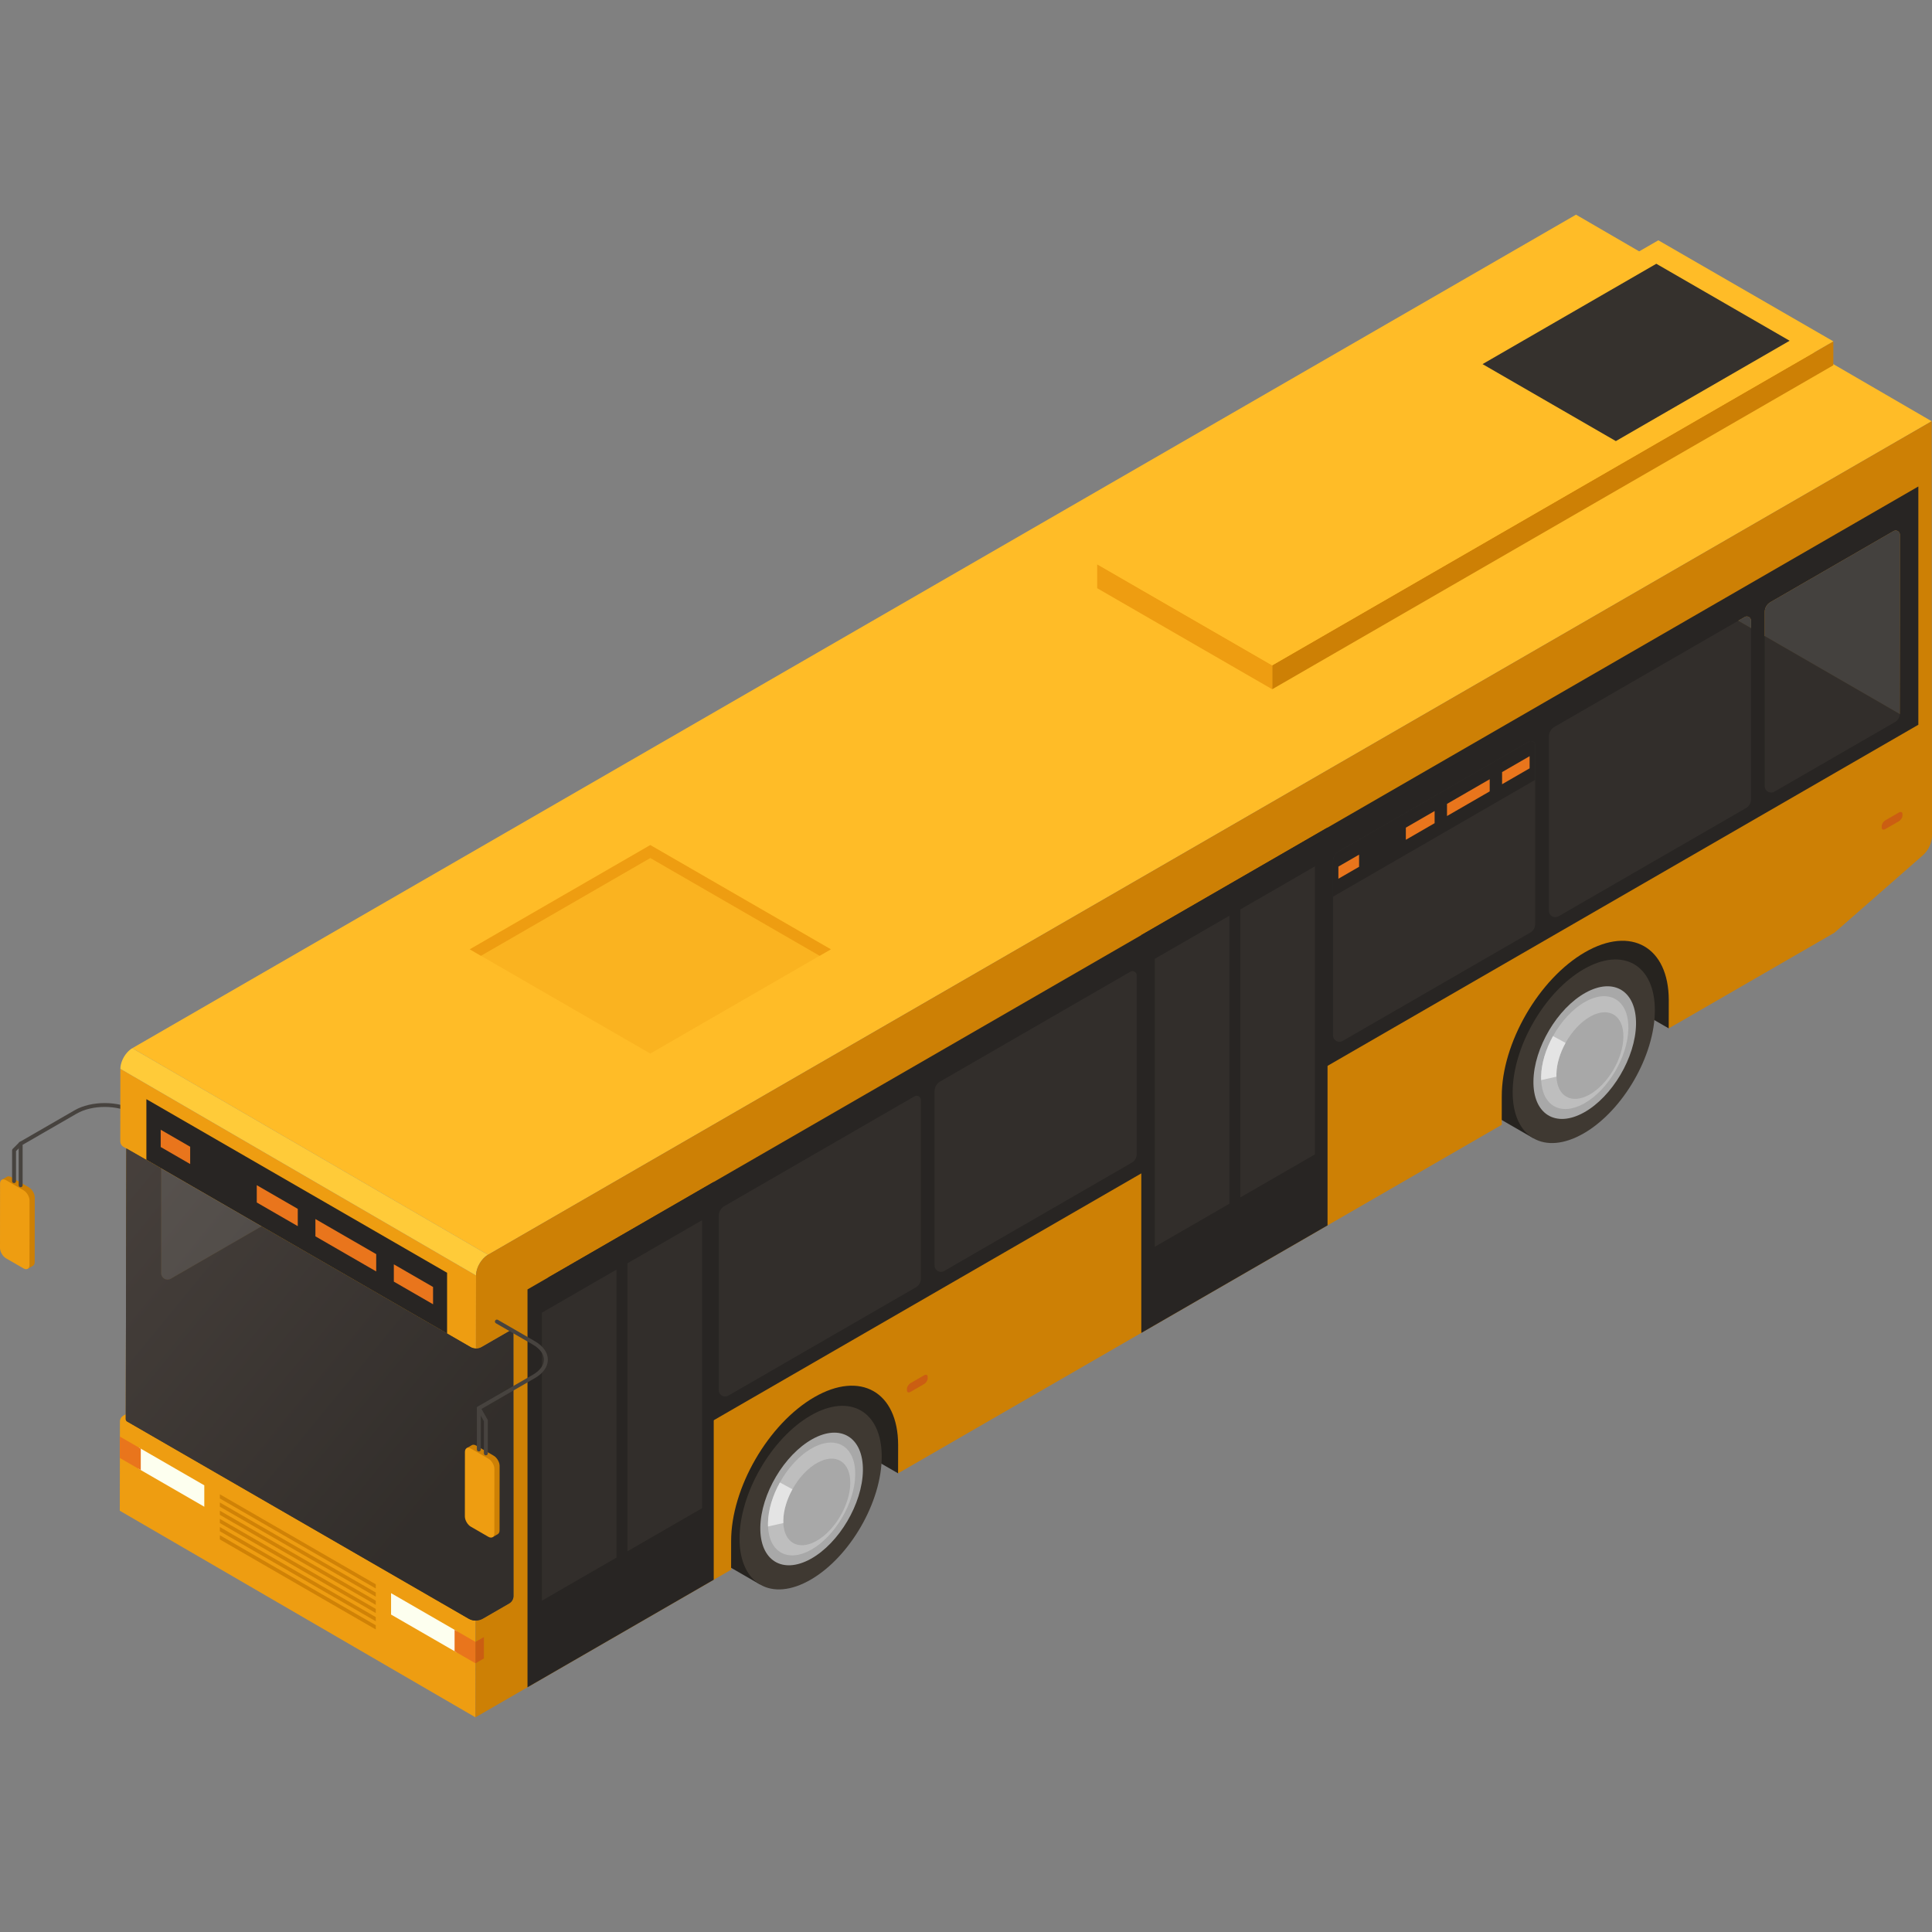 <?xml version="1.0" encoding="utf-8"?>
<!-- Generator: Adobe Illustrator 17.0.0, SVG Export Plug-In . SVG Version: 6.00 Build 0)  -->
<!DOCTYPE svg PUBLIC "-//W3C//DTD SVG 1.0//EN" "http://www.w3.org/TR/2001/REC-SVG-20010904/DTD/svg10.dtd">
<svg version="1.0" id="Layer_1" xmlns:x="http://ns.adobe.com/Extensibility/1.0/" xmlns:i="http://ns.adobe.com/AdobeIllustrator/10.0/" xmlns:graph="http://ns.adobe.com/Graphs/1.0/"
	 xmlns="http://www.w3.org/2000/svg" xmlns:xlink="http://www.w3.org/1999/xlink" xmlns:a="http://ns.adobe.com/AdobeSVGViewerExtensions/3.0/"
	 x="0px" y="0px" width="160px" height="160px" viewBox="-5 0 160 160" enable-background="new -5 0 160 160" xml:space="preserve">
<rect x="-5" y="0" width="160" height="160" fill="#808080" stroke="none"/>
<g id="_x31_">
	<g>
		<g enable-background="new    ">
			<path fill="#CD8005" d="M-4.421,97.452c0.091-0.053,0.217-0.044,0.355,0.036l1.45,0.837c0.273,0.157,0.495,0.535,0.494,0.849
				l-0.005,5.334c0,0.156-0.056,0.265-0.145,0.317l-0.432,0.252l-2.15-7.373L-4.421,97.452z"/>
			<path fill="#EE9D11" d="M-4.995,98.016c0.001-0.313,0.225-0.434,0.497-0.276l1.45,0.837c0.273,0.157,0.495,0.535,0.494,0.849
				l-0.005,5.334c-0.001,0.313-0.225,0.441-0.497,0.283l-1.45-0.837c-0.273-0.158-0.495-0.543-0.494-0.856L-4.995,98.016z"/>
		</g>
		<g>
			<path fill="#47433F" d="M-3.289,98.321c0.09,0,0.163-0.073,0.163-0.163v-3.349l4.473-2.582c1.282-0.741,3.37-0.74,4.651,0
				l3.061,1.767c0.077,0.045,0.178,0.019,0.223-0.06c0.045-0.078,0.018-0.177-0.059-0.222l-3.061-1.767
				c-1.374-0.792-3.606-0.792-4.978,0l-4.554,2.629c-0.05,0.029-0.081,0.083-0.081,0.141v3.443
				C-3.451,98.248-3.379,98.321-3.289,98.321z"/>
		</g>
		<g>
			<path fill="#47433F" d="M-3.837,97.98c0.09,0,0.163-0.073,0.163-0.163V95.33l0.5-0.5c0.064-0.064,0.064-0.167,0-0.23
				c-0.063-0.064-0.167-0.064-0.229,0l-0.548,0.548c-0.031,0.031-0.048,0.072-0.048,0.115v2.554
				C-3.999,97.907-3.927,97.98-3.837,97.98z"/>
		</g>
	</g>
	<polygon fill="#26231F" points="64.905,109.444 72.028,111.615 71.418,117.721 69.376,122.015 56.015,114.301 	"/>
	<polygon fill="#26231F" points="128.727,72.597 135.851,74.768 135.24,80.873 133.198,85.167 119.837,77.453 	"/>
	<g>
		<g id="Axonometric_Cylinder">
			<path fill="#26231F" d="M58.446,115.1c1.645-0.95,3.133-1.03,4.201-0.39l3.686,2.128l-8.403,14.377l-3.686-2.128
				c-1.043-0.624-1.686-1.934-1.686-3.789C52.559,121.543,55.195,116.978,58.446,115.1z"/>
			<path id="Cylinder_face_101_" fill="#3F3932" d="M56.245,127.426c0,3.755,2.636,5.276,5.888,3.399
				c3.252-1.877,5.888-6.443,5.888-10.198s-2.636-5.276-5.888-3.399C58.881,119.106,56.245,123.672,56.245,127.426z"/>
		</g>
		<g enable-background="new    ">
			<path fill="#A8A8A8" d="M62.14,129.102c2.346-1.298,4.281-4.573,4.322-7.314c0.041-2.741-1.828-3.911-4.174-2.613
				c-2.346,1.298-4.281,4.573-4.322,7.314C57.925,129.23,59.794,130.4,62.14,129.102z"/>
			<path fill="#A8A8A8" d="M62.594,127.625c1.532-0.848,2.795-2.986,2.822-4.776s-1.193-2.554-2.725-1.706
				c-1.532,0.848-2.795,2.986-2.822,4.776C59.842,127.709,61.062,128.473,62.594,127.625z"/>
			<path fill="#BEBEBE" d="M58.605,126.416c-0.004-0.091-0.005-0.183-0.004-0.278c0.016-1.096,0.388-2.291,0.985-3.366
				c0.673-1.212,1.633-2.27,2.691-2.855c1.995-1.104,3.585-0.109,3.55,2.222c-0.035,2.332-1.681,5.117-3.676,6.221
				C60.237,129.419,58.696,128.547,58.605,126.416z M62.594,127.625c1.532-0.848,2.795-2.986,2.822-4.776s-1.193-2.554-2.725-1.706
				c-0.812,0.449-1.549,1.261-2.066,2.192c-0.458,0.825-0.744,1.743-0.757,2.584c-0.001,0.073,0,0.144,0.003,0.214
				C59.942,127.768,61.124,128.438,62.594,127.625z"/>
			<path fill="#E4E4E4" d="M59.587,122.772l1.039,0.563c-0.458,0.825-0.744,1.743-0.757,2.584c-0.001,0.073,0,0.144,0.003,0.214
				l-1.267,0.283c-0.004-0.091-0.005-0.183-0.004-0.278C58.617,125.042,58.989,123.846,59.587,122.772L59.587,122.772z"/>
		</g>
	</g>
	<g>
		<g id="Axonometric_Cylinder_2_">
			<path fill="#26231F" d="M122.473,78.134c1.645-0.95,3.133-1.03,4.201-0.39l3.686,2.128l-8.403,14.377l-3.686-2.128
				c-1.043-0.624-1.686-1.934-1.686-3.789C116.586,84.577,119.222,80.012,122.473,78.134z"/>
			<path id="Cylinder_face_103_" fill="#3F3932" d="M120.272,90.46c0,3.755,2.636,5.276,5.888,3.399s5.888-6.443,5.888-10.198
				s-2.636-5.276-5.888-3.399C122.908,82.14,120.272,86.705,120.272,90.46z"/>
		</g>
		<g enable-background="new    ">
			<path fill="#A8A8A8" d="M126.167,92.136c2.346-1.298,4.281-4.573,4.322-7.314c0.041-2.741-1.828-3.911-4.174-2.613
				c-2.346,1.298-4.281,4.573-4.322,7.314C121.952,92.264,123.821,93.434,126.167,92.136z"/>
			<path fill="#A8A8A8" d="M126.621,90.659c1.532-0.848,2.795-2.986,2.822-4.776c0.027-1.79-1.193-2.554-2.725-1.706
				c-1.532,0.848-2.795,2.986-2.822,4.776C123.869,90.743,125.089,91.506,126.621,90.659z"/>
			<path fill="#BEBEBE" d="M122.632,89.45c-0.004-0.091-0.005-0.183-0.004-0.278c0.016-1.096,0.389-2.291,0.985-3.366
				c0.673-1.212,1.633-2.27,2.691-2.855c1.995-1.104,3.585-0.109,3.55,2.222s-1.681,5.117-3.676,6.221
				C124.264,92.453,122.724,91.581,122.632,89.45z M126.621,90.659c1.532-0.848,2.795-2.986,2.822-4.776
				c0.027-1.79-1.193-2.554-2.725-1.706c-0.812,0.449-1.549,1.261-2.066,2.192c-0.458,0.825-0.744,1.743-0.757,2.584
				c-0.001,0.073,0,0.144,0.003,0.214C123.969,90.802,125.152,91.472,126.621,90.659z"/>
			<path fill="#E4E4E4" d="M123.614,85.805l1.039,0.563c-0.458,0.825-0.744,1.743-0.757,2.584c-0.001,0.073,0,0.144,0.003,0.214
				l-1.267,0.283c-0.004-0.091-0.005-0.183-0.004-0.278C122.645,88.076,123.017,86.88,123.614,85.805L123.614,85.805z"/>
		</g>
	</g>
	<g enable-background="new    ">
		<path fill="#EE9D11" d="M4.932,117.716c0-0.196,0.105-0.377,0.275-0.475l0.209-0.121l0.046-22.006l-0.241-0.14
			c-0.161-0.094-0.261-0.266-0.26-0.453l0.007-6.002l29.455,17.109l-0.008,6.051c0.16,0.001,0.32-0.037,0.463-0.12l2.567-1.482
			c0.034-0.02,0.078,0.005,0.078,0.045l0.008,22.045c0,0.258-0.138,0.497-0.361,0.626l-2.181,1.259
			c-0.186,0.108-0.395,0.158-0.603,0.156l-0.01,8.015l-29.455-17.11L4.932,117.716z M8.346,105.439c0,0.409,0.442,0.664,0.796,0.46
			l7.511-4.336l-8.307-4.796V105.439z"/>
		<path fill="#282523" d="M5.416,117.12l0.046-22.006c0-0.012,2.884,1.653,2.884,1.653v8.673c0,0.409,0.442,0.664,0.796,0.46
			l7.511-4.336l17.314,9.996c0.147,0.085,0.312,0.12,0.476,0.117c0.15-0.003,0.3-0.039,0.435-0.117l2.567-1.482
			c0.034-0.02,0.078,0.005,0.078,0.045l0.008,22.045c0,0.258-0.138,0.497-0.361,0.626l-2.181,1.259
			c-0.093,0.054-0.192,0.093-0.293,0.119c-0.105,0.026-0.207,0.038-0.31,0.037c-0.199-0.002-0.397-0.053-0.575-0.156L5.528,117.722
			c-0.07-0.04-0.113-0.115-0.113-0.196L5.416,117.12z"/>
		<polygon fill="#FFBC27" points="154.974,34.887 125.519,17.778 5.956,86.808 35.411,103.917 		"/>
		<path fill="#FFCB39" d="M5.14,87.775c0.096-0.218,0.228-0.426,0.383-0.603c0.131-0.149,0.278-0.275,0.433-0.365l29.455,17.109
			c-0.156,0.09-0.302,0.216-0.433,0.364c-0.155,0.176-0.287,0.385-0.383,0.603c-0.109,0.246-0.172,0.505-0.172,0.744L4.969,88.519
			C4.968,88.28,5.031,88.021,5.14,87.775z"/>
		<path fill="#CD8005" d="M34.989,134.051l2.181-1.259c0.224-0.129,0.361-0.368,0.361-0.626l-0.008-22.045
			c0-0.04-0.043-0.065-0.078-0.045l-2.567,1.482c-0.143,0.083-0.303,0.121-0.463,0.12l0.008-6.051
			c-0.002-0.629,0.44-1.395,0.988-1.711l119.563-69.03L155,69.147c-0.001,0.651-0.283,1.27-0.773,1.699l-7.31,6.4l-13.721,7.922
			l0.005-2.355c-0.013-4.392-3.121-6.158-6.938-3.954c-3.822,2.207-6.906,7.548-6.893,11.939l-0.002,2.353l-49.993,28.863
			l0.005-2.355c-0.012-4.392-3.121-6.158-6.938-3.954c-3.822,2.207-6.906,7.548-6.893,11.939l-0.002,2.353L34.375,142.22l0.01-8.015
			C34.594,134.21,34.803,134.159,34.989,134.051z M141.147,52.676l11.182,6.456c0.011-0.04,0.011-14.851,0.011-14.851
			c0-0.267-0.289-0.434-0.521-0.301l-10.2,5.889c-0.292,0.169-0.472,0.48-0.472,0.818L141.147,52.676L141.147,52.676z
			 M140.011,52.02V51.4c0-0.267-0.289-0.434-0.521-0.301l-0.537,0.31L140.011,52.02z"/>
	</g>
	<g id="Axonometric_Cube">
		<polygon id="Cube_face_-_left_77_" fill="#CD8005" points="100.358,55.099 146.829,28.269 146.829,30.25 100.358,57.081 		"/>
		<polygon id="Cube_face_-_right_77_" fill="#EE9D11" points="85.864,48.713 100.358,57.081 100.358,55.099 85.864,46.731 		"/>
		<polygon id="Cube_face_-_top_77_" fill="#FFBC27" points="100.358,55.099 146.829,28.269 132.336,19.901 85.864,46.731 		"/>
	</g>
	<path fill="#282523" d="M153.869,40.288v19.733L40.377,125.546v-19.733L153.869,40.288z M141.147,52.676l11.182,6.456
		c0.011-0.04,0.011-14.851,0.011-14.851c0-0.267-0.289-0.434-0.521-0.301l-10.2,5.889c-0.292,0.169-0.472,0.48-0.472,0.818
		L141.147,52.676L141.147,52.676z M140.011,52.02V51.4c0-0.267-0.289-0.434-0.521-0.301l-0.537,0.31L140.011,52.02z"/>
	<polygon fill="#282523" points="38.685,139.733 54.108,130.829 54.108,97.881 38.685,106.785 	"/>
	<polygon fill="#282523" points="89.518,110.386 104.941,101.482 104.941,68.532 89.518,77.436 	"/>
	
		<linearGradient id="SVGID_1_" gradientUnits="userSpaceOnUse" x1="-43.632" y1="-377.432" x2="-15.817" y2="-354.637" gradientTransform="matrix(-1 0 0 -1 -11.66 -254.96)">
		<stop  offset="0" style="stop-color:#35312D"/>
		<stop  offset="1" style="stop-color:#4D4641"/>
		<a:midPointStop  offset="0" style="stop-color:#35312D"/>
		<a:midPointStop  offset="0.5" style="stop-color:#35312D"/>
		<a:midPointStop  offset="1" style="stop-color:#4D4641"/>
	</linearGradient>
	<path opacity="0.8" fill="url(#SVGID_1_)" enable-background="new    " d="M34.879,111.559l2.567-1.482
		c0.034-0.02,0.078,0.005,0.078,0.045l0.008,22.045c0,0.258-0.138,0.497-0.361,0.626l-2.181,1.259c-0.364,0.21-0.814,0.21-1.178,0
		l-28.284-16.33c-0.07-0.04-0.113-0.115-0.113-0.196l0.047-22.425l28.505,16.457C34.249,111.722,34.597,111.722,34.879,111.559z"/>
	<path opacity="0.8" fill="#35312D" enable-background="new    " d="M97.72,99.166l6.176-3.566V71.751l-6.176,3.566V99.166z
		 M90.633,79.408l6.176-3.566V99.69l-6.176,3.566V79.408z M46.962,128.471l6.176-3.566v-23.849l-6.176,3.566V128.471z
		 M39.876,108.713l6.176-3.566v23.849l-6.176,3.566V108.713z M73.192,105.258l15.536-8.97c0.252-0.145,0.407-0.414,0.407-0.704
		V80.773c0-0.267-0.289-0.434-0.521-0.301l-15.746,9.091c-0.292,0.169-0.472,0.48-0.472,0.817v14.418
		C72.396,105.207,72.838,105.463,73.192,105.258z M54.521,115.119v-14.418c0-0.337,0.18-0.649,0.472-0.817l15.746-9.091
		c0.231-0.134,0.521,0.033,0.521,0.301v14.811c0,0.291-0.155,0.559-0.407,0.704l-15.536,8.97
		C54.963,115.783,54.521,115.527,54.521,115.119z M123.272,75.425V61.008c0-0.337,0.18-0.649,0.472-0.817L139.49,51.1
		c0.231-0.134,0.521,0.033,0.521,0.301v14.811c0,0.291-0.155,0.559-0.407,0.704l-15.536,8.97
		C123.714,76.089,123.272,75.834,123.272,75.425z M105.397,85.746V71.328c0-0.337,0.18-0.649,0.472-0.817l15.746-9.091
		c0.231-0.134,0.521,0.033,0.521,0.301v14.811c0,0.29-0.155,0.559-0.407,0.704l-15.536,8.97
		C105.839,86.409,105.397,86.154,105.397,85.746z M141.147,65.105V50.687c0-0.337,0.18-0.649,0.472-0.817l10.2-5.889
		c0.231-0.134,0.521,0.033,0.521,0.301v14.811c0,0.291-0.155,0.559-0.407,0.704l-9.99,5.768
		C141.59,65.769,141.147,65.514,141.147,65.105z"/>
	<g>
		<g enable-background="new    ">
			<path fill="#CD8005" d="M34.077,119.679c0.091-0.053,0.217-0.044,0.355,0.036l1.45,0.837c0.273,0.157,0.495,0.535,0.494,0.849
				l-0.005,5.334c0,0.156-0.056,0.265-0.145,0.317l-0.432,0.252l-2.15-7.373L34.077,119.679z"/>
			<path fill="#EE9D11" d="M33.503,120.243c0.001-0.313,0.225-0.434,0.497-0.276l1.45,0.837c0.273,0.157,0.495,0.535,0.494,0.849
				l-0.005,5.334c-0.001,0.313-0.225,0.441-0.497,0.283l-1.45-0.837c-0.273-0.157-0.495-0.543-0.494-0.856L33.503,120.243z"/>
		</g>
		<g>
			<path fill="#47433F" d="M34.655,120.204c0.09,0,0.163-0.073,0.163-0.163v-3.326l4.473-2.582c0.695-0.402,1.079-0.945,1.079-1.531
				c0-0.585-0.384-1.129-1.079-1.531l-3.06-1.767c-0.076-0.045-0.177-0.019-0.223,0.06c-0.045,0.078-0.018,0.178,0.059,0.222
				l3.06,1.767c0.591,0.341,0.916,0.784,0.916,1.249c0,0.465-0.325,0.908-0.916,1.249l-4.554,2.629
				c-0.05,0.029-0.081,0.083-0.081,0.141v3.42C34.493,120.132,34.565,120.204,34.655,120.204z"/>
		</g>
		<g>
			<path fill="#47433F" d="M35.237,120.525c0.09,0,0.163-0.073,0.163-0.163v-2.711c0-0.028-0.007-0.055-0.021-0.08l-0.582-1.03
				c-0.045-0.078-0.144-0.106-0.222-0.061c-0.078,0.044-0.106,0.143-0.062,0.222l0.561,0.993v2.668
				C35.074,120.453,35.147,120.525,35.237,120.525z"/>
		</g>
	</g>
	<g>
		<polygon opacity="0.3" fill="#EE9D11" enable-background="new    " points="33.902,78.619 48.855,87.252 63.808,78.619 
			48.855,69.985 		"/>
		<polygon fill="#EE9D11" points="48.855,71.059 34.832,79.155 33.902,78.619 48.855,69.985 63.808,78.619 62.879,79.155 		"/>
	</g>
	<g>
		<polygon fill="#FDFFEF" points="27.386,133.711 32.832,136.854 32.832,135.082 27.386,131.938 		"/>
		<polygon fill="#E9751C" points="32.647,136.749 34.381,137.75 34.381,135.977 32.647,134.975 		"/>
		<polygon fill="#CB5E12" points="35.076,137.345 34.376,137.75 34.376,135.977 35.076,135.573 		"/>
	</g>
	<g>
		<polygon fill="#FDFFEF" points="11.919,124.781 6.473,121.637 6.473,119.864 11.919,123.008 		"/>
		<polygon fill="#E9751C" points="6.658,121.744 4.924,120.743 4.924,118.969 6.658,119.971 		"/>
	</g>
	<path opacity="0.9" fill="#CD8005" enable-background="new    " d="M13.207,124.097l12.913,7.455v-0.346l-12.913-7.455
		C13.207,123.751,13.207,124.097,13.207,124.097z M13.207,124.43l12.913,7.455v0.346l-12.913-7.455
		C13.207,124.776,13.207,124.43,13.207,124.43z M13.207,125.108l12.913,7.455v0.346l-12.913-7.455
		C13.207,125.454,13.207,125.108,13.207,125.108z M13.207,125.787l12.913,7.455v0.346l-12.913-7.455
		C13.207,126.132,13.207,125.787,13.207,125.787z M13.207,126.465l12.913,7.455v0.346l-12.913-7.455
		C13.207,126.81,13.207,126.465,13.207,126.465z M13.207,127.144l12.913,7.455v0.346l-12.913-7.455
		C13.207,127.489,13.207,127.144,13.207,127.144z"/>
	<g>
		<polygon fill="#282523" points="7.123,96.048 32.026,110.436 32.026,105.406 7.123,91.028 		"/>
		<path fill="#E9751C" d="M27.616,106.139l3.248,1.875v-1.432l-3.248-1.875V106.139z M21.121,100.956l5.035,2.907v1.432
			l-5.035-2.907V100.956z M16.265,98.153l3.395,1.96v1.432l-3.395-1.96V98.153z M8.309,93.56l2.44,1.409V96.4l-2.44-1.409V93.56z"/>
	</g>
	<path fill="#CB5E12" d="M70.405,115.27l1.124-0.649c0.164-0.095,0.298-0.305,0.298-0.469v-0.129c0-0.164-0.133-0.221-0.298-0.126
		l-1.124,0.649c-0.164,0.095-0.297,0.305-0.297,0.469v0.129C70.107,115.308,70.241,115.365,70.405,115.27z M150.836,68.536v-0.129
		c0-0.164,0.133-0.374,0.297-0.469l1.124-0.649c0.164-0.095,0.297-0.039,0.297,0.126v0.129c0,0.164-0.133,0.374-0.297,0.469
		l-1.124,0.649C150.969,68.756,150.836,68.7,150.836,68.536z"/>
	<path fill="#282523" d="M121.615,61.419c0.231-0.134,0.521,0.033,0.521,0.301v2.867l-16.739,9.672v-2.93
		c0-0.337,0.18-0.649,0.472-0.818L121.615,61.419z"/>
	<path fill="#E9751C" d="M119.396,64.947l2.28-1.317v-1.006l-2.28,1.317V64.947z M114.835,66.574l3.535-2.041v1.006l-3.535,2.041
		V66.574z M111.426,68.542l2.383-1.376v1.006l-2.383,1.376V68.542z M105.84,71.767l1.713-0.989v1.006l-1.713,0.989V71.767z"/>
	<polygon fill="#35312D" points="117.777,30.154 128.818,36.529 143.21,28.219 132.169,21.844 	"/>
</g>
</svg>
